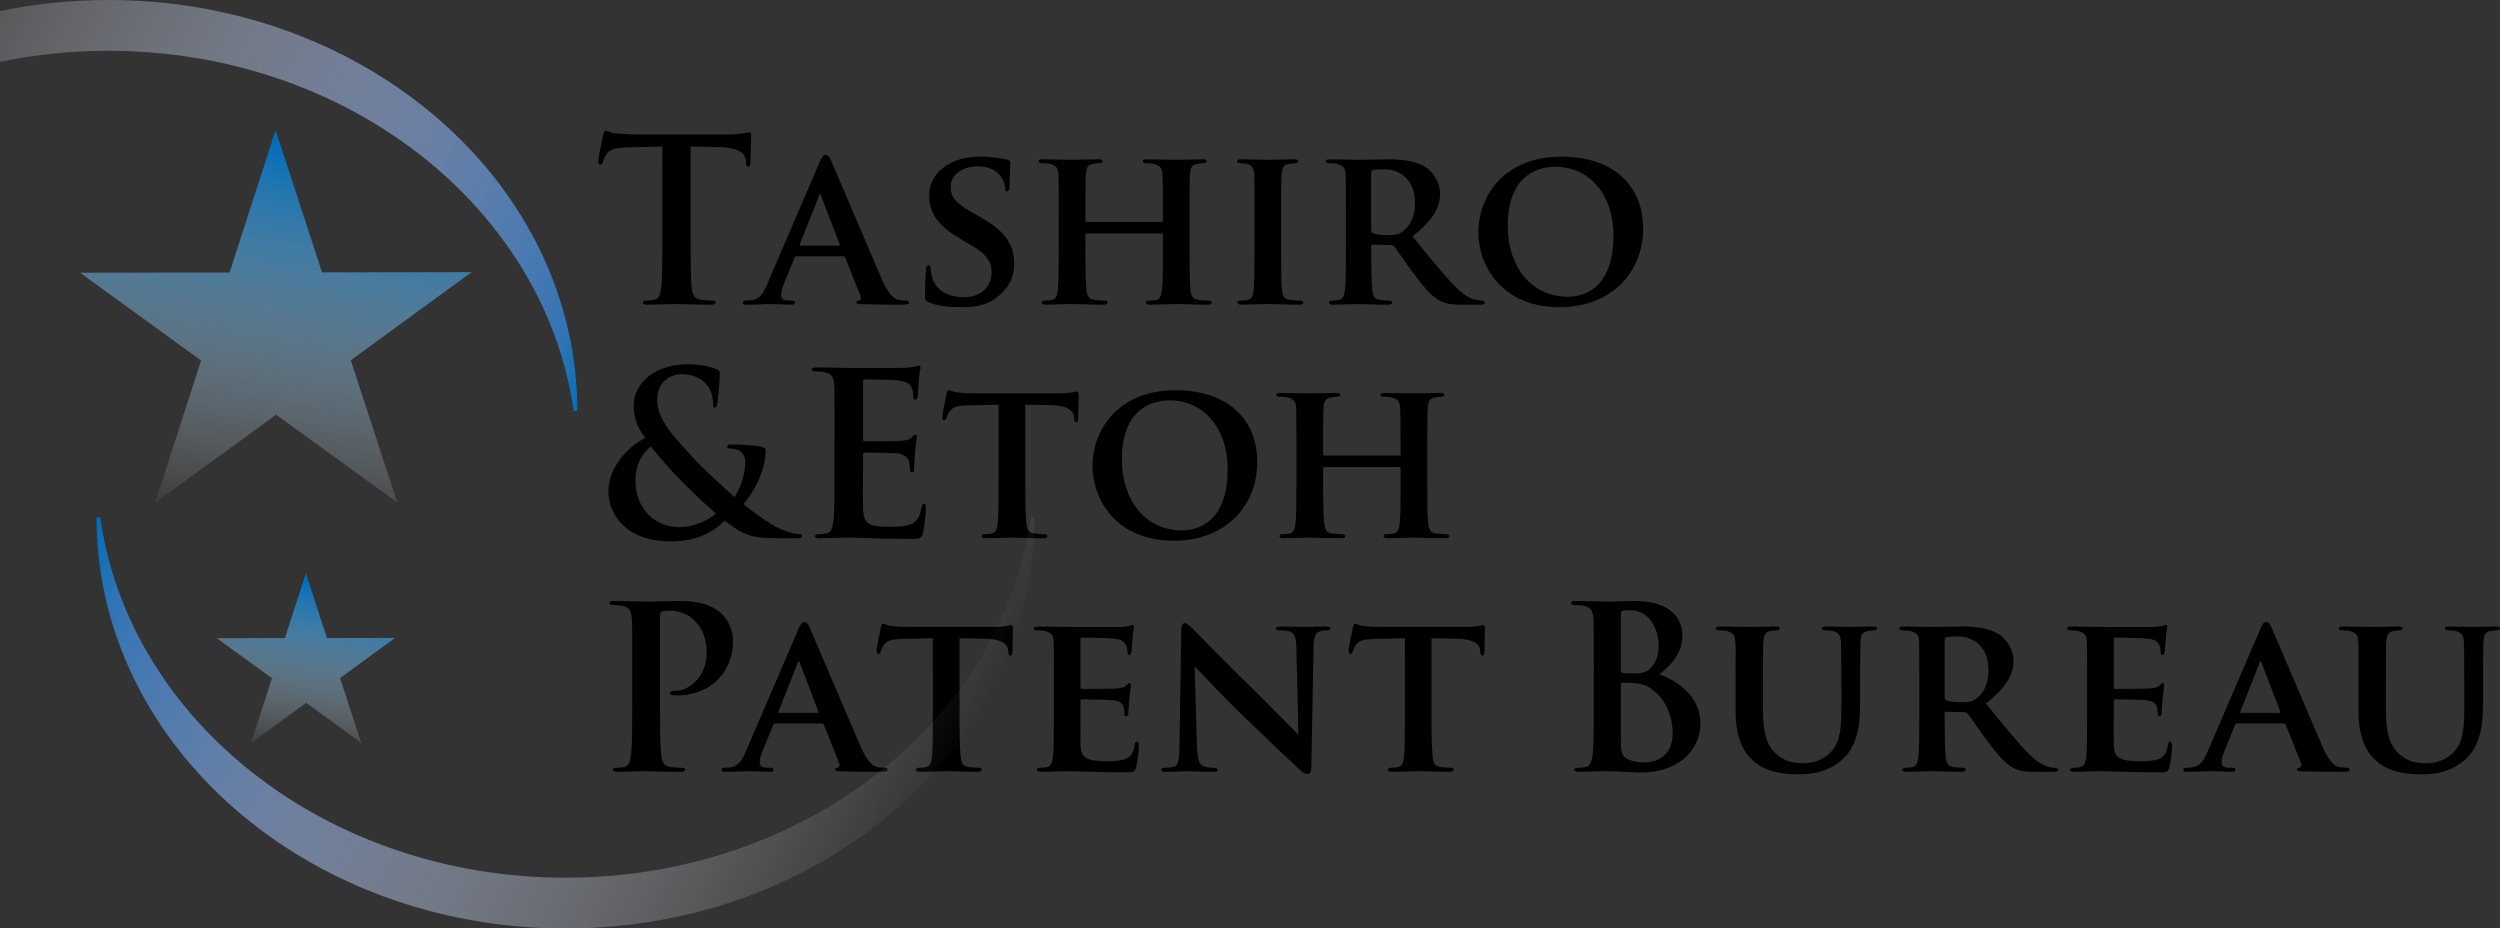 <?xml version="1.0" encoding="utf-8"?>
<!-- Generator: Adobe Illustrator 16.0.0, SVG Export Plug-In . SVG Version: 6.00 Build 0)  -->
<!DOCTYPE svg PUBLIC "-//W3C//DTD SVG 1.1//EN" "http://www.w3.org/Graphics/SVG/1.1/DTD/svg11.dtd">
<svg version="1.1" xmlns="http://www.w3.org/2000/svg" xmlns:xlink="http://www.w3.org/1999/xlink" x="0px" y="0px"
	 width="250.01px" height="92.853px" viewBox="0 0 250.01 92.853" enable-background="new 0 0 250.01 92.853" xml:space="preserve">
<rect x="0" y="0" width="250.01" height="92.853" fill="#333333" stroke="none"/>
<g id="レイヤー_1">
</g>
<g id="ダミー">
</g>
<g id="レイヤー_3">
	<g>
		<path d="M66.238,14.649l-3.369,0.091c-1.309,0.043-1.852,0.157-2.191,0.654c-0.225,0.341-0.34,0.611-0.383,0.792
			c-0.049,0.183-0.113,0.272-0.25,0.272c-0.16,0-0.203-0.115-0.203-0.362c0-0.361,0.43-2.421,0.475-2.601
			c0.068-0.293,0.137-0.431,0.271-0.431c0.18,0,0.408,0.229,0.973,0.271c0.654,0.069,1.514,0.115,2.26,0.115h8.949
			c0.725,0,1.219-0.068,1.559-0.115c0.342-0.065,0.521-0.11,0.611-0.11c0.16,0,0.182,0.135,0.182,0.473
			c0,0.476-0.068,2.037-0.068,2.622c-0.023,0.227-0.07,0.361-0.203,0.361c-0.18,0-0.229-0.112-0.25-0.452l-0.021-0.247
			c-0.047-0.588-0.654-1.221-2.67-1.266l-2.846-0.067v9.267c0,2.078,0,3.864,0.113,4.838c0.068,0.631,0.203,1.127,0.883,1.218
			c0.314,0.047,0.813,0.09,1.154,0.09c0.244,0,0.359,0.069,0.359,0.183c0,0.158-0.18,0.227-0.43,0.227
			c-1.494,0-2.914-0.068-3.547-0.068c-0.521,0-1.945,0.068-2.85,0.068c-0.293,0-0.451-0.068-0.451-0.227
			c0-0.113,0.09-0.183,0.359-0.183c0.34,0,0.611-0.043,0.814-0.09c0.453-0.091,0.59-0.587,0.654-1.242
			c0.115-0.949,0.115-2.735,0.115-4.813V14.649z"/>
		<path d="M79.645,25.632c-0.111,0-0.137,0.023-0.18,0.137L78.4,28.343c-0.201,0.477-0.293,0.953-0.293,1.176
			c0,0.34,0.182,0.541,0.793,0.541h0.293c0.25,0,0.293,0.092,0.293,0.205c0,0.158-0.113,0.205-0.314,0.205
			c-0.658,0-1.584-0.068-2.217-0.068c-0.203,0-1.266,0.068-2.305,0.068c-0.248,0-0.359-0.047-0.359-0.205
			c0-0.113,0.063-0.205,0.223-0.205c0.182,0,0.408-0.021,0.59-0.021c0.904-0.135,1.24-0.723,1.648-1.696l5.197-12.09
			c0.227-0.543,0.387-0.769,0.59-0.769c0.293,0,0.383,0.181,0.584,0.61c0.479,1.062,3.797,8.927,5.063,11.844
			c0.771,1.738,1.336,1.988,1.697,2.056c0.293,0.045,0.521,0.065,0.744,0.065c0.182,0,0.271,0.07,0.271,0.205
			c0,0.158-0.111,0.205-0.857,0.205c-0.701,0-2.146,0-3.818-0.047c-0.361-0.021-0.59-0.021-0.59-0.158
			c0-0.113,0.049-0.18,0.25-0.205c0.135-0.021,0.271-0.201,0.182-0.426l-1.537-3.865c-0.047-0.113-0.111-0.137-0.201-0.137H79.645z
			 M83.895,24.571c0.09,0,0.111-0.045,0.09-0.114l-1.877-4.882c-0.021-0.067-0.043-0.183-0.09-0.183
			c-0.068,0-0.09,0.115-0.111,0.183l-1.922,4.858c-0.047,0.093,0,0.138,0.066,0.138H83.895z"/>
		<path d="M92.879,30.221c-0.318-0.136-0.383-0.228-0.383-0.655c0-1.041,0.09-2.238,0.111-2.555c0-0.295,0.09-0.497,0.25-0.497
			c0.182,0,0.203,0.181,0.203,0.315c0,0.248,0.068,0.658,0.18,0.996c0.432,1.422,1.92,1.897,3.164,1.897
			c1.719,0,2.756-1.085,2.756-2.44c0-0.838-0.203-1.672-1.963-2.711l-1.154-0.68c-2.35-1.378-3.121-2.667-3.121-4.359
			c0-2.353,2.262-3.867,5.02-3.867c1.289,0,2.303,0.181,2.826,0.316c0.18,0.045,0.27,0.114,0.27,0.247
			c0,0.25-0.068,0.793-0.068,2.308c0,0.406-0.092,0.609-0.246,0.609c-0.137,0-0.205-0.113-0.205-0.338
			c0-0.182-0.092-0.771-0.518-1.266c-0.297-0.362-0.93-0.904-2.217-0.904c-1.426,0-2.713,0.745-2.713,2.057
			c0,0.858,0.318,1.536,2.102,2.53l0.813,0.452c2.623,1.445,3.436,2.917,3.436,4.656c0,1.425-0.543,2.576-1.988,3.595
			c-0.947,0.676-2.26,0.79-3.32,0.79C94.959,30.718,93.736,30.604,92.879,30.221"/>
		<path d="M116.182,22.196c0.043,0,0.113-0.021,0.113-0.133v-0.409c0-2.915-0.021-3.616-0.043-4.227
			c-0.049-0.655-0.229-0.858-0.861-1.039c-0.16-0.045-0.496-0.068-0.768-0.068c-0.227,0-0.34-0.066-0.34-0.202
			s0.135-0.183,0.432-0.183c1.059,0,2.461,0.047,2.982,0.047c0.475,0,1.783-0.047,2.553-0.047c0.293,0,0.432,0.047,0.432,0.183
			s-0.139,0.202-0.361,0.202c-0.16,0-0.342,0.023-0.59,0.068c-0.521,0.091-0.676,0.363-0.725,1.039
			c-0.043,0.61-0.043,1.153-0.043,4.069v3.39c0,1.764,0,3.276,0.092,4.115c0.064,0.541,0.18,0.903,0.787,0.993
			c0.271,0.045,0.701,0.065,1.02,0.065c0.203,0,0.314,0.115,0.314,0.205c0,0.137-0.158,0.205-0.404,0.205
			c-1.291,0-2.6-0.068-3.143-0.068c-0.453,0-1.855,0.068-2.621,0.068c-0.271,0-0.432-0.068-0.432-0.205
			c0-0.09,0.09-0.205,0.318-0.205c0.314,0,0.543-0.021,0.725-0.065c0.404-0.09,0.516-0.452,0.584-1.019
			c0.092-0.813,0.092-2.281,0.092-4.045v-1.469c0-0.067-0.07-0.113-0.113-0.113h-7.504c-0.068,0-0.137,0.022-0.137,0.113v1.469
			c0,1.764,0.025,3.231,0.115,4.07c0.064,0.541,0.182,0.903,0.768,0.993c0.271,0.045,0.723,0.065,1.016,0.065
			c0.229,0,0.318,0.115,0.318,0.205c0,0.137-0.16,0.205-0.408,0.205c-1.287,0-2.666-0.068-3.23-0.068
			c-0.451,0-1.764,0.068-2.557,0.068c-0.244,0-0.383-0.068-0.383-0.205c0-0.09,0.068-0.205,0.318-0.205
			c0.293,0,0.518-0.021,0.699-0.065c0.408-0.09,0.52-0.452,0.59-1.019c0.088-0.813,0.088-2.326,0.088-4.09v-3.39
			c0-2.916,0-3.459-0.021-4.069c-0.047-0.655-0.227-0.858-0.859-1.039c-0.16-0.045-0.496-0.068-0.793-0.068
			c-0.203,0-0.334-0.066-0.334-0.202s0.152-0.183,0.424-0.183c1.064,0,2.377,0.047,2.92,0.047c0.473,0,1.852-0.047,2.643-0.047
			c0.271,0,0.404,0.047,0.404,0.183s-0.111,0.202-0.361,0.202c-0.154,0-0.336,0.023-0.564,0.068
			c-0.541,0.091-0.701,0.363-0.744,1.039c-0.047,0.61-0.047,1.312-0.047,4.227v0.409c0,0.112,0.068,0.133,0.137,0.133H116.182z"/>
		<path d="M125.451,21.497c0-2.916,0-3.459-0.021-4.067c-0.047-0.658-0.25-0.882-0.68-1.019c-0.225-0.067-0.475-0.091-0.725-0.091
			c-0.201,0-0.314-0.043-0.314-0.223c0-0.115,0.156-0.162,0.475-0.162c0.744,0,2.102,0.047,2.666,0.047
			c0.498,0,1.785-0.047,2.557-0.047c0.246,0,0.404,0.047,0.404,0.162c0,0.18-0.111,0.223-0.314,0.223
			c-0.205,0-0.361,0.023-0.59,0.07c-0.541,0.088-0.701,0.36-0.744,1.039c-0.047,0.608-0.047,1.151-0.047,4.067v3.392
			c0,1.852,0,3.389,0.09,4.202c0.068,0.519,0.207,0.814,0.793,0.904c0.27,0.045,0.723,0.065,1.014,0.065
			c0.23,0,0.32,0.115,0.32,0.207c0,0.135-0.16,0.203-0.383,0.203c-1.314,0-2.67-0.068-3.213-0.068c-0.451,0-1.809,0.068-2.602,0.068
			c-0.244,0-0.383-0.068-0.383-0.203c0-0.092,0.07-0.207,0.32-0.207c0.291,0,0.516-0.021,0.697-0.065
			c0.408-0.09,0.52-0.36,0.59-0.929c0.09-0.789,0.09-2.326,0.09-4.178V21.497z"/>
		<path d="M134.592,21.497c0-2.916,0-3.459-0.021-4.069c-0.047-0.655-0.229-0.858-0.861-1.039c-0.16-0.045-0.494-0.068-0.793-0.068
			c-0.201,0-0.334-0.066-0.334-0.202s0.154-0.183,0.451-0.183c1.037,0,2.303,0.047,2.713,0.047c0.676,0,2.482-0.047,3.094-0.047
			c1.266,0,2.713,0.113,3.775,0.816c0.564,0.383,1.4,1.354,1.4,2.641c0,1.427-0.814,2.693-2.756,4.25
			c1.762,2.17,3.164,3.912,4.361,5.111c1.105,1.105,1.809,1.196,2.123,1.264c0.205,0.043,0.318,0.043,0.477,0.043
			c0.156,0,0.246,0.115,0.246,0.205c0,0.158-0.133,0.205-0.383,0.205h-1.898c-1.107,0-1.648-0.114-2.17-0.385
			c-0.857-0.429-1.605-1.332-2.713-2.826c-0.791-1.039-1.627-2.328-1.877-2.623c-0.111-0.11-0.223-0.133-0.361-0.133l-1.783-0.047
			c-0.09,0-0.158,0.047-0.158,0.159v0.271c0,1.787,0.021,3.276,0.111,4.09c0.07,0.566,0.158,0.929,0.771,1.019
			c0.293,0.045,0.723,0.065,0.969,0.065c0.158,0,0.25,0.115,0.25,0.205c0,0.137-0.16,0.205-0.406,0.205
			c-1.152,0-2.803-0.068-3.1-0.068c-0.383,0-1.648,0.068-2.439,0.068c-0.246,0-0.385-0.068-0.385-0.205
			c0-0.09,0.07-0.205,0.32-0.205c0.291,0,0.516-0.021,0.697-0.065c0.408-0.09,0.52-0.452,0.59-1.019
			c0.09-0.813,0.09-2.326,0.09-4.09V21.497z M137.123,22.989c0,0.201,0.043,0.271,0.182,0.34c0.43,0.134,1.016,0.181,1.514,0.181
			c0.789,0,1.061-0.069,1.4-0.319c0.611-0.429,1.287-1.265,1.287-2.845c0-2.711-1.852-3.414-3.027-3.414
			c-0.498,0-0.973,0.021-1.174,0.07c-0.139,0.043-0.182,0.11-0.182,0.27V22.989z"/>
		<path d="M147.842,23.191c0-3.277,2.305-7.525,8.34-7.525c5.02,0,8.137,2.781,8.137,7.187c0,4.407-3.207,7.866-8.34,7.866
			C150.193,30.718,147.842,26.605,147.842,23.191 M161.355,23.552c0-4.249-2.553-6.871-5.76-6.871c-2.217,0-4.816,1.176-4.816,5.924
			c0,3.954,2.26,7.073,6.014,7.073C158.191,29.678,161.355,29.025,161.355,23.552"/>
		<path d="M64.521,43.792c-0.951-1.266-1.133-2.193-1.154-3.209c-0.021-1.787,1.559-4.158,5.494-4.158
			c1.105,0,2.123,0.225,2.732,0.473c0.385,0.138,0.385,0.318,0.385,0.59c0,0.745-0.182,2.553-0.25,2.893
			c-0.043,0.338-0.135,0.383-0.271,0.383c-0.133,0-0.154-0.09-0.154-0.43c0-0.586-0.16-1.309-0.66-1.898
			c-0.451-0.543-1.238-1.016-2.504-1.016c-0.953,0-2.42,0.654-2.42,2.576c0,2.124,1.941,3.932,3.75,5.943
			c0.771,0.882,3.551,3.392,3.979,3.775c0.451-0.633,1.084-2.102,1.084-3.48c0-0.338-0.09-0.747-0.426-1.04
			c-0.299-0.271-0.771-0.34-1.111-0.34c-0.133,0-0.271-0.043-0.271-0.181c0-0.182,0.182-0.225,0.361-0.225
			c0.543,0,1.447,0.021,2.713,0.157c0.43,0.046,0.771,0.181,0.771,0.452c0,1.742-0.928,3.843-2.219,5.357
			c1.516,1.242,2.531,1.852,3.143,2.213c0.725,0.431,1.969,0.792,2.42,0.792c0.203,0,0.314,0.021,0.314,0.203
			c0,0.138-0.182,0.204-0.676,0.204h-1.74c-2.578,0-3.393-0.248-5.334-1.741c-0.748,0.68-2.26,2.058-5.359,2.058
			c-4.834,0-6.281-3.028-6.281-4.994C60.836,46.505,63.166,44.449,64.521,43.792 M71.594,51.363
			c-1.313-1.128-3.48-3.255-4.066-3.888c-0.59-0.634-2.037-2.259-2.42-2.823c-0.768,0.564-1.559,1.627-1.559,3.435
			c0,2.824,1.988,4.633,4.34,4.633C69.627,52.719,71.121,51.815,71.594,51.363"/>
		<path d="M83.463,43.295c0-3.437,0-4.067-0.047-4.792c-0.043-0.77-0.223-1.13-0.969-1.287c-0.18-0.047-0.568-0.068-0.881-0.068
			c-0.25,0-0.385-0.045-0.385-0.203c0-0.16,0.156-0.205,0.496-0.205c0.611,0,1.266,0.024,1.828,0.024
			c0.59,0.021,1.111,0.043,1.426,0.043c0.723,0,5.223,0,5.652-0.022c0.426-0.045,0.789-0.09,0.969-0.135
			c0.117-0.023,0.25-0.09,0.361-0.09c0.117,0,0.139,0.09,0.139,0.204c0,0.157-0.111,0.429-0.182,1.468
			c-0.021,0.227-0.068,1.221-0.111,1.492c-0.025,0.114-0.068,0.248-0.229,0.248c-0.158,0-0.201-0.113-0.201-0.314
			c0-0.159-0.023-0.543-0.139-0.813c-0.154-0.409-0.383-0.681-1.512-0.815c-0.387-0.047-2.76-0.088-3.211-0.088
			c-0.111,0-0.158,0.065-0.158,0.223v5.72c0,0.157,0.025,0.247,0.158,0.247c0.5,0,3.096,0,3.615-0.043
			c0.543-0.047,0.883-0.114,1.086-0.34c0.16-0.182,0.25-0.293,0.361-0.293c0.09,0,0.16,0.043,0.16,0.181
			c0,0.134-0.092,0.495-0.182,1.649c-0.021,0.451-0.09,1.355-0.09,1.515c0,0.181,0,0.429-0.203,0.429
			c-0.158,0-0.207-0.091-0.207-0.205c-0.021-0.224-0.021-0.519-0.09-0.813c-0.111-0.452-0.426-0.79-1.266-0.88
			c-0.426-0.045-2.664-0.067-3.207-0.067c-0.111,0-0.137,0.091-0.137,0.224v1.787c0,0.769-0.023,2.848,0,3.505
			c0.047,1.558,0.408,1.898,2.711,1.898c0.59,0,1.537,0,2.127-0.271c0.586-0.271,0.857-0.747,1.016-1.675
			c0.047-0.247,0.09-0.338,0.25-0.338c0.182,0,0.182,0.181,0.182,0.407c0,0.521-0.182,2.058-0.293,2.51
			c-0.158,0.585-0.361,0.585-1.223,0.585c-1.697,0-2.936-0.043-3.91-0.066c-0.973-0.045-1.674-0.066-2.35-0.066
			c-0.25,0-0.746,0-1.287,0.021c-0.521,0-1.111,0.045-1.563,0.045c-0.293,0-0.451-0.066-0.451-0.227c0-0.111,0.09-0.181,0.359-0.181
			c0.34,0,0.611-0.045,0.814-0.09c0.453-0.091,0.568-0.588,0.66-1.244c0.109-0.947,0.109-2.734,0.109-4.813V43.295z"/>
		<path d="M99.865,40.471l-2.961,0.065c-1.148,0.025-1.627,0.158-1.92,0.588c-0.203,0.272-0.293,0.521-0.34,0.656
			c-0.043,0.158-0.092,0.25-0.223,0.25c-0.139,0-0.182-0.113-0.182-0.317c0-0.316,0.383-2.171,0.43-2.327
			c0.043-0.25,0.111-0.361,0.225-0.361c0.158,0,0.361,0.157,0.861,0.223c0.586,0.07,1.33,0.092,1.988,0.092h8.066
			c0.633,0,1.064-0.044,1.357-0.092c0.314-0.043,0.473-0.09,0.543-0.09c0.133,0,0.158,0.114,0.158,0.41
			c0,0.404-0.047,1.829-0.047,2.326c-0.021,0.204-0.068,0.316-0.182,0.316c-0.158,0-0.201-0.092-0.223-0.383l-0.027-0.205
			c-0.043-0.498-0.563-1.086-2.35-1.108l-2.506-0.043v7.774c0,1.762,0.021,3.276,0.111,4.111c0.07,0.543,0.182,0.904,0.768,0.995
			c0.271,0.047,0.723,0.068,1.02,0.068c0.225,0,0.314,0.112,0.314,0.203c0,0.138-0.158,0.204-0.383,0.204
			c-1.313,0-2.645-0.066-3.213-0.066c-0.451,0-1.807,0.066-2.596,0.066c-0.248,0-0.387-0.066-0.387-0.204
			c0-0.091,0.068-0.203,0.318-0.203c0.293,0,0.543-0.021,0.701-0.068c0.406-0.091,0.518-0.452,0.586-1.017
			c0.09-0.813,0.09-2.328,0.09-4.09V40.471z"/>
		<path d="M109.256,46.55c0-3.277,2.303-7.525,8.338-7.525c5.02,0,8.137,2.779,8.137,7.185c0,4.409-3.207,7.865-8.338,7.865
			C111.605,54.075,109.256,49.963,109.256,46.55 M122.77,46.912c0-4.249-2.553-6.871-5.76-6.871c-2.219,0-4.818,1.176-4.818,5.922
			c0,3.954,2.26,7.075,6.014,7.075C119.605,53.038,122.77,52.381,122.77,46.912"/>
		<path d="M139.951,45.555c0.047,0,0.117-0.021,0.117-0.136v-0.406c0-2.915-0.027-3.616-0.049-4.229
			c-0.043-0.653-0.223-0.855-0.855-1.037c-0.16-0.047-0.5-0.068-0.771-0.068c-0.223,0-0.34-0.068-0.34-0.202
			c0-0.138,0.139-0.182,0.43-0.182c1.064,0,2.463,0.044,2.984,0.044c0.473,0,1.787-0.044,2.553-0.044c0.297,0,0.43,0.044,0.43,0.182
			c0,0.134-0.133,0.202-0.361,0.202c-0.158,0-0.34,0.021-0.584,0.068c-0.521,0.091-0.682,0.363-0.725,1.037
			c-0.047,0.612-0.047,1.154-0.047,4.069v3.392c0,1.762,0,3.276,0.09,4.111c0.07,0.543,0.182,0.904,0.793,0.995
			c0.271,0.047,0.701,0.068,1.016,0.068c0.203,0,0.318,0.112,0.318,0.203c0,0.138-0.158,0.204-0.408,0.204
			c-1.287,0-2.602-0.066-3.143-0.066c-0.453,0-1.852,0.066-2.623,0.066c-0.271,0-0.426-0.066-0.426-0.204
			c0-0.091,0.09-0.203,0.314-0.203c0.318,0,0.543-0.021,0.723-0.068c0.41-0.091,0.521-0.452,0.59-1.017
			c0.092-0.813,0.092-2.281,0.092-4.046v-1.468c0-0.07-0.07-0.113-0.117-0.113h-7.504c-0.064,0-0.133,0.022-0.133,0.113v1.468
			c0,1.765,0.021,3.232,0.111,4.067c0.068,0.543,0.182,0.904,0.771,0.995c0.271,0.047,0.723,0.068,1.016,0.068
			c0.225,0,0.314,0.112,0.314,0.203c0,0.138-0.156,0.204-0.404,0.204c-1.287,0-2.67-0.066-3.234-0.066
			c-0.451,0-1.76,0.066-2.553,0.066c-0.25,0-0.383-0.066-0.383-0.204c0-0.091,0.064-0.203,0.314-0.203
			c0.293,0,0.521-0.021,0.701-0.068c0.404-0.091,0.521-0.452,0.586-1.017c0.09-0.813,0.09-2.328,0.09-4.09v-3.392
			c0-2.915,0-3.457-0.021-4.069c-0.043-0.653-0.223-0.855-0.855-1.037c-0.16-0.047-0.5-0.068-0.793-0.068
			c-0.203,0-0.34-0.068-0.34-0.202c0-0.138,0.158-0.182,0.43-0.182c1.064,0,2.373,0.044,2.916,0.044
			c0.473,0,1.855-0.044,2.643-0.044c0.271,0,0.408,0.044,0.408,0.182c0,0.134-0.111,0.202-0.361,0.202
			c-0.158,0-0.34,0.021-0.564,0.068c-0.541,0.091-0.701,0.363-0.748,1.037c-0.043,0.612-0.043,1.313-0.043,4.229v0.406
			c0,0.115,0.068,0.136,0.133,0.136H139.951z"/>
		<path d="M63.23,66.655c0-3.436,0-4.068-0.043-4.792c-0.049-0.771-0.229-1.132-0.973-1.289c-0.182-0.045-0.564-0.066-0.883-0.066
			c-0.246,0-0.383-0.048-0.383-0.205s0.158-0.204,0.498-0.204c1.197,0,2.623,0.068,3.256,0.068c0.924,0,2.234-0.068,3.275-0.068
			c2.824,0,3.84,0.951,4.201,1.289c0.5,0.476,1.133,1.492,1.133,2.688c0,3.212-2.352,5.472-5.561,5.472
			c-0.113,0-0.363,0-0.475-0.023s-0.271-0.045-0.271-0.204c0-0.182,0.16-0.248,0.633-0.248c1.266,0,3.031-1.423,3.031-3.73
			c0-0.744-0.07-2.26-1.336-3.388c-0.813-0.747-1.738-0.883-2.26-0.883c-0.34,0-0.68,0.021-0.883,0.091
			c-0.111,0.045-0.18,0.18-0.18,0.43v9.041c0,2.079,0,3.864,0.111,4.835c0.068,0.633,0.207,1.132,0.883,1.223
			c0.318,0.043,0.813,0.09,1.154,0.09c0.248,0,0.361,0.067,0.361,0.181c0,0.157-0.182,0.225-0.432,0.225
			c-1.488,0-2.914-0.067-3.504-0.067c-0.516,0-1.941,0.067-2.846,0.067c-0.293,0-0.451-0.067-0.451-0.225
			c0-0.113,0.09-0.181,0.361-0.181c0.34,0,0.611-0.047,0.813-0.09c0.453-0.091,0.564-0.59,0.656-1.244
			c0.111-0.949,0.111-2.734,0.111-4.813V66.655z"/>
		<path d="M77.514,72.349c-0.111,0-0.133,0.022-0.18,0.135l-1.061,2.578c-0.205,0.474-0.297,0.947-0.297,1.176
			c0,0.338,0.182,0.542,0.793,0.542h0.293c0.25,0,0.297,0.091,0.297,0.202c0,0.159-0.117,0.202-0.318,0.202
			c-0.654,0-1.58-0.066-2.213-0.066c-0.207,0-1.266,0.066-2.309,0.066c-0.248,0-0.359-0.043-0.359-0.202
			c0-0.111,0.068-0.202,0.227-0.202c0.182,0,0.404-0.023,0.586-0.023c0.904-0.136,1.244-0.724,1.648-1.694l5.201-12.093
			c0.223-0.542,0.383-0.769,0.586-0.769c0.297,0,0.387,0.181,0.588,0.608c0.475,1.064,3.799,8.93,5.064,11.845
			c0.766,1.741,1.334,1.987,1.695,2.058c0.293,0.045,0.518,0.068,0.744,0.068c0.182,0,0.271,0.067,0.271,0.202
			c0,0.159-0.111,0.202-0.861,0.202c-0.697,0-2.143,0-3.818-0.043c-0.361-0.023-0.586-0.023-0.586-0.159
			c0-0.111,0.045-0.181,0.246-0.202c0.139-0.023,0.271-0.204,0.182-0.431l-1.537-3.865c-0.043-0.112-0.111-0.135-0.201-0.135H77.514
			z M81.764,71.287c0.09,0,0.115-0.045,0.09-0.111l-1.873-4.883c-0.025-0.069-0.047-0.181-0.09-0.181
			c-0.068,0-0.09,0.111-0.117,0.181l-1.92,4.858c-0.043,0.091,0,0.136,0.07,0.136H81.764z"/>
		<path d="M93.293,63.829l-2.963,0.066c-1.148,0.023-1.627,0.159-1.92,0.59c-0.203,0.271-0.293,0.519-0.34,0.654
			c-0.043,0.159-0.09,0.25-0.225,0.25c-0.137,0-0.18-0.114-0.18-0.319c0-0.313,0.383-2.169,0.43-2.326
			c0.045-0.248,0.111-0.362,0.225-0.362c0.16,0,0.361,0.157,0.861,0.227c0.586,0.068,1.33,0.09,1.988,0.09h8.068
			c0.633,0,1.063-0.045,1.355-0.09c0.314-0.045,0.473-0.092,0.543-0.092c0.133,0,0.158,0.113,0.158,0.408
			c0,0.406-0.047,1.832-0.047,2.327c-0.021,0.204-0.068,0.318-0.182,0.318c-0.158,0-0.201-0.091-0.223-0.387l-0.025-0.203
			c-0.043-0.495-0.564-1.085-2.352-1.106l-2.506-0.045v7.774c0,1.763,0.021,3.278,0.113,4.113c0.068,0.543,0.18,0.904,0.766,0.995
			c0.271,0.045,0.725,0.068,1.02,0.068c0.225,0,0.314,0.111,0.314,0.202c0,0.136-0.158,0.202-0.383,0.202
			c-1.313,0-2.643-0.066-3.211-0.066c-0.453,0-1.809,0.066-2.596,0.066c-0.25,0-0.389-0.066-0.389-0.202
			c0-0.091,0.068-0.202,0.318-0.202c0.293,0,0.543-0.023,0.703-0.068c0.404-0.091,0.516-0.452,0.584-1.017
			c0.092-0.813,0.092-2.329,0.092-4.092V63.829z"/>
		<path d="M105.389,68.213c0-2.915,0-3.457-0.02-4.068c-0.047-0.654-0.229-0.859-0.861-1.04c-0.16-0.045-0.496-0.066-0.793-0.066
			c-0.203,0-0.336-0.069-0.336-0.205s0.156-0.181,0.451-0.181c1.039,0,2.305,0.045,2.869,0.045c0.631,0,5.041,0.021,5.424,0
			c0.361-0.021,0.68-0.09,0.84-0.111c0.111-0.023,0.223-0.091,0.313-0.091c0.113,0,0.139,0.091,0.139,0.181
			c0,0.134-0.117,0.362-0.16,1.242c-0.021,0.205-0.068,1.04-0.111,1.266c-0.025,0.091-0.068,0.316-0.229,0.316
			c-0.133,0-0.158-0.09-0.158-0.249c0-0.134-0.021-0.474-0.135-0.7c-0.158-0.338-0.318-0.609-1.313-0.699
			c-0.336-0.048-2.711-0.091-3.115-0.091c-0.092,0-0.139,0.067-0.139,0.181v4.745c0,0.113,0.025,0.204,0.139,0.204
			c0.451,0,3.025,0,3.477-0.045c0.479-0.046,0.771-0.091,0.951-0.293c0.16-0.138,0.225-0.25,0.314-0.25
			c0.092,0,0.16,0.091,0.16,0.202c0,0.114-0.043,0.431-0.16,1.403c-0.043,0.384-0.09,1.152-0.09,1.288
			c0,0.159-0.021,0.43-0.203,0.43c-0.133,0-0.18-0.068-0.18-0.159c-0.021-0.202-0.021-0.452-0.068-0.701
			c-0.113-0.384-0.363-0.676-1.107-0.745c-0.361-0.045-2.621-0.09-3.117-0.09c-0.09,0-0.115,0.09-0.115,0.202v1.536
			c0,0.657-0.021,2.284,0,2.851c0.047,1.309,0.658,1.604,2.689,1.604c0.521,0,1.357-0.023,1.877-0.247
			c0.496-0.229,0.725-0.634,0.857-1.426c0.047-0.202,0.09-0.292,0.229-0.292c0.158,0,0.18,0.247,0.18,0.451
			c0,0.429-0.158,1.739-0.27,2.123c-0.139,0.499-0.32,0.499-1.064,0.499c-1.488,0-2.689-0.023-3.658-0.068
			c-0.975-0.021-1.719-0.046-2.309-0.046c-0.223,0-0.654,0.024-1.127,0.024c-0.479,0.021-0.973,0.043-1.383,0.043
			c-0.246,0-0.383-0.067-0.383-0.203c0-0.09,0.068-0.202,0.318-0.202c0.293,0,0.518-0.023,0.697-0.068
			c0.41-0.091,0.521-0.452,0.59-1.017c0.09-0.813,0.09-2.329,0.09-4.092V68.213z"/>
		<path d="M119.699,74.563c0.043,1.494,0.293,1.946,0.676,2.079c0.34,0.114,0.723,0.138,1.043,0.138
			c0.223,0,0.336,0.091,0.336,0.202c0,0.16-0.182,0.203-0.453,0.203c-1.287,0-2.213-0.067-2.574-0.067
			c-0.182,0-1.133,0.067-2.148,0.067c-0.271,0-0.451-0.021-0.451-0.203c0-0.111,0.137-0.202,0.318-0.202
			c0.271,0,0.633-0.023,0.904-0.09c0.516-0.138,0.584-0.657,0.605-2.329l0.182-11.392c0-0.383,0.139-0.654,0.34-0.654
			c0.25,0,0.521,0.293,0.861,0.633c0.246,0.248,3.229,3.298,6.121,6.124c1.357,1.332,4.006,4.045,4.299,4.315h0.09l-0.203-8.541
			c-0.025-1.175-0.207-1.516-0.68-1.696c-0.293-0.111-0.766-0.111-1.037-0.111c-0.25,0-0.318-0.091-0.318-0.205
			c0-0.157,0.201-0.181,0.498-0.181c1.039,0,2.102,0.045,2.531,0.045c0.225,0,0.969-0.045,1.943-0.045
			c0.27,0,0.451,0.023,0.451,0.181c0,0.114-0.111,0.205-0.34,0.205c-0.203,0-0.361,0-0.607,0.066
			c-0.543,0.157-0.701,0.497-0.723,1.582l-0.229,12.114c0,0.431-0.16,0.611-0.314,0.611c-0.34,0-0.611-0.204-0.814-0.409
			c-1.242-1.151-3.732-3.525-5.813-5.536c-2.17-2.079-4.27-4.408-4.652-4.746h-0.07L119.699,74.563z"/>
		<path d="M140.498,63.829l-2.961,0.066c-1.154,0.023-1.629,0.159-1.922,0.59c-0.205,0.271-0.297,0.519-0.34,0.654
			c-0.047,0.159-0.09,0.25-0.227,0.25c-0.135,0-0.182-0.114-0.182-0.319c0-0.313,0.387-2.169,0.43-2.326
			c0.049-0.248,0.113-0.362,0.229-0.362c0.156,0,0.361,0.157,0.857,0.227c0.59,0.068,1.334,0.09,1.988,0.09h8.068
			c0.633,0,1.063-0.045,1.355-0.09c0.318-0.045,0.479-0.092,0.543-0.092c0.137,0,0.158,0.113,0.158,0.408
			c0,0.406-0.043,1.832-0.043,2.327c-0.025,0.204-0.068,0.318-0.18,0.318c-0.16,0-0.207-0.091-0.229-0.387l-0.021-0.203
			c-0.047-0.495-0.564-1.085-2.352-1.106l-2.51-0.045v7.774c0,1.763,0.021,3.278,0.113,4.113c0.068,0.543,0.18,0.904,0.77,0.995
			c0.271,0.045,0.725,0.068,1.018,0.068c0.227,0,0.318,0.111,0.318,0.202c0,0.136-0.16,0.202-0.389,0.202
			c-1.309,0-2.643-0.066-3.207-0.066c-0.451,0-1.807,0.066-2.6,0.066c-0.25,0-0.383-0.066-0.383-0.202
			c0-0.091,0.068-0.202,0.313-0.202c0.299,0,0.543-0.023,0.703-0.068c0.41-0.091,0.52-0.452,0.59-1.017
			c0.09-0.813,0.09-2.329,0.09-4.092V63.829z"/>
		<path d="M159.385,66.655c0-3.436,0-4.068-0.043-4.792c-0.047-0.771-0.229-1.132-0.973-1.289c-0.182-0.045-0.564-0.066-0.883-0.066
			c-0.246,0-0.383-0.048-0.383-0.205s0.158-0.204,0.498-0.204c1.197,0,2.623,0.068,3.074,0.068c1.107,0,1.988-0.068,2.756-0.068
			c4.09,0,4.813,2.193,4.813,3.393c0,1.851-1.061,2.959-2.303,3.954c1.852,0.633,4.111,2.236,4.111,4.882
			c0,2.417-1.873,4.927-6.031,4.927c-0.271,0-0.93-0.045-1.584-0.068c-0.676-0.043-1.357-0.068-1.697-0.068
			c-0.246,0-0.744,0-1.287,0.025c-0.521,0-1.105,0.043-1.559,0.043c-0.293,0-0.451-0.068-0.451-0.225
			c0-0.113,0.09-0.181,0.361-0.181c0.34,0,0.611-0.047,0.813-0.09c0.453-0.091,0.564-0.59,0.654-1.244
			c0.113-0.949,0.113-2.734,0.113-4.813V66.655z M162.096,67.038c0,0.181,0.07,0.226,0.16,0.25c0.203,0.043,0.543,0.066,1.063,0.066
			c0.746,0,1.244-0.091,1.629-0.429c0.584-0.476,0.926-1.289,0.926-2.397c0-1.514-0.883-3.502-2.824-3.502
			c-0.32,0-0.521,0-0.746,0.045c-0.16,0.045-0.207,0.136-0.207,0.383V67.038z M165.08,68.846c-0.475-0.341-0.994-0.498-1.873-0.543
			c-0.408-0.021-0.633-0.021-0.973-0.021c-0.092,0-0.139,0.043-0.139,0.157v5.357c0,1.49,0.07,1.875,0.793,2.17
			c0.611,0.248,1.133,0.271,1.648,0.271c1.021,0,2.738-0.543,2.738-2.894C167.275,71.941,166.797,70.042,165.08,68.846"/>
		<path d="M173.564,68.213c0-2.915,0.027-3.457-0.02-4.068c-0.045-0.679-0.225-0.859-0.857-1.04c-0.16-0.045-0.5-0.066-0.771-0.066
			c-0.223,0-0.34-0.069-0.34-0.205s0.139-0.181,0.43-0.181c1.064,0,2.398,0.045,2.984,0.045c0.5,0,1.83-0.045,2.555-0.045
			c0.295,0,0.43,0.045,0.43,0.181s-0.113,0.205-0.314,0.205c-0.229,0-0.342,0.021-0.59,0.066c-0.521,0.091-0.676,0.361-0.725,1.04
			c-0.043,0.611-0.043,1.153-0.043,4.068v2.69c0,2.803,0.543,3.888,1.512,4.653c0.883,0.702,1.834,0.771,2.51,0.771
			c0.861,0,1.877-0.249,2.67-1.018c1.105-1.04,1.148-2.713,1.148-4.678v-2.419c0-2.915-0.021-3.457-0.043-4.068
			c-0.047-0.654-0.203-0.859-0.836-1.04c-0.158-0.045-0.498-0.066-0.723-0.066c-0.229,0-0.34-0.069-0.34-0.205
			s0.133-0.181,0.404-0.181c1.021,0,2.352,0.045,2.377,0.045c0.225,0,1.559-0.045,2.324-0.045c0.271,0,0.41,0.045,0.41,0.181
			s-0.113,0.205-0.342,0.205c-0.223,0-0.34,0.021-0.584,0.066c-0.543,0.091-0.682,0.361-0.725,1.04
			c-0.025,0.611-0.047,1.153-0.047,4.068v2.058c0,2.146-0.223,4.406-1.898,5.786c-1.398,1.175-2.914,1.377-4.201,1.377
			c-1.041,0-3.1-0.045-4.547-1.311c-1.016-0.881-1.809-2.307-1.809-5.087V68.213z"/>
		<path d="M191.939,68.213c0-2.915,0-3.457-0.021-4.068c-0.047-0.654-0.229-0.859-0.861-1.04c-0.16-0.046-0.494-0.066-0.793-0.066
			c-0.201,0-0.334-0.069-0.334-0.205s0.154-0.181,0.451-0.181c1.037,0,2.303,0.045,2.713,0.045c0.676,0,2.482-0.045,3.094-0.045
			c1.266,0,2.713,0.113,3.777,0.813c0.563,0.386,1.398,1.356,1.398,2.646c0,1.423-0.814,2.688-2.756,4.249
			c1.762,2.17,3.164,3.909,4.361,5.106c1.107,1.108,1.809,1.198,2.123,1.266c0.207,0.047,0.318,0.047,0.477,0.047
			c0.156,0,0.246,0.113,0.246,0.202c0,0.161-0.133,0.202-0.383,0.202h-1.898c-1.107,0-1.648-0.111-2.17-0.383
			c-0.857-0.431-1.605-1.334-2.713-2.824c-0.791-1.041-1.627-2.329-1.877-2.621c-0.111-0.114-0.223-0.138-0.361-0.138l-1.781-0.043
			c-0.092,0-0.16,0.043-0.16,0.156v0.271c0,1.784,0.021,3.278,0.111,4.092c0.07,0.564,0.16,0.926,0.771,1.017
			c0.293,0.045,0.723,0.068,0.969,0.068c0.158,0,0.25,0.113,0.25,0.202c0,0.136-0.16,0.202-0.406,0.202
			c-1.152,0-2.803-0.066-3.1-0.066c-0.383,0-1.648,0.066-2.439,0.066c-0.246,0-0.385-0.066-0.385-0.202
			c0-0.089,0.07-0.202,0.32-0.202c0.291,0,0.516-0.023,0.697-0.068c0.408-0.091,0.52-0.452,0.59-1.017
			c0.09-0.813,0.09-2.329,0.09-4.092V68.213z M194.471,69.705c0,0.204,0.043,0.271,0.182,0.338c0.43,0.138,1.016,0.181,1.514,0.181
			c0.789,0,1.061-0.066,1.4-0.314c0.611-0.43,1.287-1.266,1.287-2.851c0-2.711-1.852-3.411-3.027-3.411
			c-0.498,0-0.973,0.024-1.174,0.067c-0.139,0.047-0.182,0.114-0.182,0.271V69.705z"/>
		<path d="M208.721,68.213c0-2.915,0-3.457-0.021-4.068c-0.047-0.654-0.229-0.859-0.861-1.04c-0.16-0.045-0.496-0.066-0.793-0.066
			c-0.201,0-0.336-0.069-0.336-0.205s0.156-0.181,0.453-0.181c1.037,0,2.303,0.045,2.867,0.045c0.633,0,5.041,0.021,5.424,0
			c0.361-0.021,0.68-0.09,0.84-0.111c0.111-0.023,0.225-0.091,0.314-0.091c0.111,0,0.137,0.091,0.137,0.181
			c0,0.134-0.115,0.362-0.158,1.242c-0.021,0.205-0.068,1.04-0.111,1.266c-0.027,0.091-0.07,0.316-0.229,0.316
			c-0.135,0-0.16-0.09-0.16-0.249c0-0.134-0.021-0.474-0.133-0.7c-0.16-0.338-0.318-0.609-1.313-0.699
			c-0.336-0.048-2.713-0.091-3.117-0.091c-0.092,0-0.139,0.067-0.139,0.181v4.745c0,0.113,0.025,0.204,0.139,0.204
			c0.451,0,3.025,0,3.479-0.045c0.477-0.046,0.77-0.091,0.951-0.293c0.158-0.138,0.223-0.25,0.314-0.25
			c0.09,0,0.158,0.091,0.158,0.202c0,0.114-0.043,0.431-0.158,1.403c-0.043,0.384-0.092,1.152-0.092,1.288
			c0,0.159-0.021,0.43-0.201,0.43c-0.133,0-0.182-0.068-0.182-0.159c-0.021-0.202-0.021-0.452-0.068-0.701
			c-0.111-0.384-0.361-0.676-1.105-0.745c-0.363-0.045-2.623-0.09-3.117-0.09c-0.092,0-0.117,0.09-0.117,0.202v1.536
			c0,0.657-0.021,2.284,0,2.851c0.047,1.309,0.658,1.604,2.691,1.604c0.521,0,1.355-0.023,1.877-0.247
			c0.494-0.229,0.723-0.634,0.857-1.426c0.047-0.202,0.09-0.292,0.227-0.292c0.16,0,0.182,0.247,0.182,0.451
			c0,0.429-0.16,1.739-0.271,2.123c-0.137,0.499-0.318,0.499-1.063,0.499c-1.49,0-2.691-0.023-3.66-0.068
			c-0.973-0.021-1.717-0.046-2.307-0.046c-0.225,0-0.654,0.024-1.129,0.024c-0.479,0.021-0.973,0.043-1.381,0.043
			c-0.246,0-0.385-0.067-0.385-0.203c0-0.09,0.07-0.202,0.318-0.202c0.293,0,0.518-0.023,0.699-0.068
			c0.408-0.091,0.52-0.452,0.59-1.017c0.09-0.813,0.09-2.329,0.09-4.092V68.213z"/>
		<path d="M223.707,72.349c-0.113,0-0.135,0.022-0.182,0.135l-1.059,2.578c-0.207,0.474-0.297,0.947-0.297,1.176
			c0,0.338,0.18,0.542,0.791,0.542h0.293c0.25,0,0.297,0.091,0.297,0.202c0,0.159-0.117,0.202-0.318,0.202
			c-0.654,0-1.58-0.066-2.213-0.066c-0.207,0-1.266,0.066-2.307,0.066c-0.25,0-0.361-0.043-0.361-0.202
			c0-0.111,0.068-0.202,0.227-0.202c0.182,0,0.406-0.023,0.586-0.023c0.904-0.136,1.244-0.724,1.648-1.694l5.201-12.093
			c0.225-0.542,0.383-0.769,0.586-0.769c0.297,0,0.387,0.181,0.59,0.608c0.473,1.064,3.797,8.93,5.063,11.845
			c0.766,1.741,1.334,1.987,1.695,2.058c0.293,0.045,0.518,0.068,0.746,0.068c0.18,0,0.271,0.067,0.271,0.202
			c0,0.159-0.113,0.202-0.861,0.202c-0.697,0-2.145,0-3.818-0.043c-0.363-0.023-0.586-0.023-0.586-0.159
			c0-0.111,0.043-0.181,0.246-0.202c0.137-0.023,0.27-0.204,0.18-0.431l-1.537-3.865c-0.043-0.112-0.111-0.135-0.201-0.135H223.707z
			 M227.955,71.287c0.09,0,0.117-0.045,0.09-0.111l-1.871-4.883c-0.027-0.069-0.049-0.181-0.092-0.181
			c-0.068,0-0.09,0.111-0.115,0.181l-1.92,4.858c-0.043,0.091,0,0.136,0.068,0.136H227.955z"/>
		<path d="M235.859,68.213c0-2.915,0.025-3.457-0.021-4.068c-0.043-0.679-0.225-0.859-0.857-1.04
			c-0.158-0.045-0.498-0.066-0.77-0.066c-0.225,0-0.34-0.069-0.34-0.205s0.137-0.181,0.43-0.181c1.064,0,2.398,0.045,2.984,0.045
			c0.498,0,1.828-0.045,2.553-0.045c0.297,0,0.43,0.045,0.43,0.181s-0.111,0.205-0.314,0.205c-0.229,0-0.34,0.021-0.59,0.066
			c-0.52,0.091-0.676,0.361-0.723,1.04c-0.043,0.611-0.043,1.153-0.043,4.068v2.69c0,2.803,0.543,3.888,1.512,4.653
			c0.881,0.702,1.834,0.771,2.51,0.771c0.859,0,1.877-0.249,2.668-1.018c1.107-1.04,1.15-2.713,1.15-4.678v-2.419
			c0-2.915-0.021-3.457-0.043-4.068c-0.049-0.654-0.203-0.859-0.836-1.04c-0.158-0.045-0.5-0.066-0.723-0.066
			c-0.229,0-0.34-0.069-0.34-0.205s0.133-0.181,0.404-0.181c1.02,0,2.35,0.045,2.377,0.045c0.223,0,1.557-0.045,2.324-0.045
			c0.271,0,0.408,0.045,0.408,0.181s-0.111,0.205-0.34,0.205c-0.225,0-0.34,0.021-0.586,0.066c-0.541,0.091-0.68,0.361-0.723,1.04
			c-0.025,0.611-0.047,1.153-0.047,4.068v2.058c0,2.146-0.225,4.406-1.898,5.786c-1.4,1.175-2.914,1.377-4.203,1.377
			c-1.041,0-3.1-0.045-4.545-1.311c-1.016-0.881-1.809-2.307-1.809-5.087V68.213z"/>
		<g>
			<g>
				<defs>
					<path id="SVGID_1_" d="M103.088,51.74c-2.859,20.308-22.598,36.034-46.533,36.034S12.879,72.048,10.021,51.74H9.658
						l-0.006,0.013c0.008,22.698,21.008,41.1,46.902,41.1c25.906,0,46.9-18.408,46.902-41.111l-0.002-0.001H103.088z"/>
				</defs>
				<clipPath id="SVGID_2_">
					<use xlink:href="#SVGID_1_"  overflow="visible"/>
				</clipPath>
				
					<linearGradient id="SVGID_3_" gradientUnits="userSpaceOnUse" x1="-731.668" y1="692.627" x2="-730.668" y2="692.627" gradientTransform="matrix(-78.686 -39.027 39.027 -78.686 -84513.25 26033.481)">
					<stop  offset="0" style="stop-color:#FFFFFF;stop-opacity:0"/>
					<stop  offset="0.096" style="stop-color:#F8FAFD;stop-opacity:0.096"/>
					<stop  offset="0.252" style="stop-color:#E3E8F5;stop-opacity:0.252"/>
					<stop  offset="0.449" style="stop-color:#BECBE8;stop-opacity:0.449"/>
					<stop  offset="0.679" style="stop-color:#89A4D5;stop-opacity:0.679"/>
					<stop  offset="0.935" style="stop-color:#3679BE;stop-opacity:0.935"/>
					<stop  offset="1" style="stop-color:#036EB8"/>
				</linearGradient>
				<polygon clip-path="url(#SVGID_2_)" fill="url(#SVGID_3_)" points="119.82,59.857 28.172,14.4 -6.713,84.735 84.936,130.192 
									"/>
			</g>
			<g>
				<defs>
					<path id="SVGID_4_" d="M-36.055,41.117h0.359c2.857-20.311,22.594-36.036,46.533-36.036c23.943,0,43.676,15.726,46.531,36.036
						h0.367C57.736,18.406,36.744,0,10.838,0C-15.063,0-36.055,18.406-36.055,41.117"/>
				</defs>
				<clipPath id="SVGID_5_">
					<use xlink:href="#SVGID_4_"  overflow="visible"/>
				</clipPath>
				
					<linearGradient id="SVGID_6_" gradientUnits="userSpaceOnUse" x1="-724.329" y1="679.303" x2="-723.329" y2="679.303" gradientTransform="matrix(78.684 39.026 -39.026 78.684 83481.938 -25178.301)">
					<stop  offset="0" style="stop-color:#FFFFFF;stop-opacity:0"/>
					<stop  offset="0.096" style="stop-color:#F8FAFD;stop-opacity:0.096"/>
					<stop  offset="0.252" style="stop-color:#E3E8F5;stop-opacity:0.252"/>
					<stop  offset="0.449" style="stop-color:#BECBE8;stop-opacity:0.449"/>
					<stop  offset="0.679" style="stop-color:#89A4D5;stop-opacity:0.679"/>
					<stop  offset="0.935" style="stop-color:#3679BE;stop-opacity:0.935"/>
					<stop  offset="1" style="stop-color:#036EB8"/>
				</linearGradient>
				<polygon clip-path="url(#SVGID_5_)" fill="url(#SVGID_6_)" points="-52.422,33 39.219,78.452 74.104,8.118 -17.537,-37.335 				
					"/>
			</g>
			<g>
				<defs>
					<polygon id="SVGID_7_" points="22.963,27.252 8.006,27.273 20.111,36.053 15.512,50.282 27.604,41.469 39.721,50.244 
						35.078,36.027 47.166,27.215 32.207,27.238 27.561,13.016 					"/>
				</defs>
				<clipPath id="SVGID_8_">
					<use xlink:href="#SVGID_7_"  overflow="visible"/>
				</clipPath>
				
					<linearGradient id="SVGID_9_" gradientUnits="userSpaceOnUse" x1="-716.22" y1="698.405" x2="-715.22" y2="698.405" gradientTransform="matrix(6.011 -38.697 38.697 6.011 -22696.68 -31860.193)">
					<stop  offset="0" style="stop-color:#FFFFFF;stop-opacity:0"/>
					<stop  offset="1" style="stop-color:#036EB8"/>
				</linearGradient>
				<polygon clip-path="url(#SVGID_8_)" fill="url(#SVGID_9_)" points="46.244,56.223 52.818,13.895 8.93,7.076 2.354,49.404 				
					"/>
			</g>
			<g>
				<defs>
					<polygon id="SVGID_10_" points="28.49,63.808 21.684,63.827 27.197,67.825 25.104,74.3 30.609,70.287 36.123,74.287 
						34.008,67.809 39.51,63.796 32.699,63.808 30.59,57.331 					"/>
				</defs>
				<clipPath id="SVGID_11_">
					<use xlink:href="#SVGID_10_"  overflow="visible"/>
				</clipPath>
				
					<linearGradient id="SVGID_12_" gradientUnits="userSpaceOnUse" x1="-702.144" y1="713.172" x2="-701.144" y2="713.172" gradientTransform="matrix(2.738 -17.624 17.624 2.738 -10617.746 -14251.268)">
					<stop  offset="0" style="stop-color:#FFFFFF;stop-opacity:0"/>
					<stop  offset="1" style="stop-color:#036EB8"/>
				</linearGradient>
				<polygon clip-path="url(#SVGID_11_)" fill="url(#SVGID_12_)" points="39.09,77.004 42.084,57.731 22.104,54.627 19.109,73.9 
									"/>
			</g>
		</g>
	</g>
	<g>
		<g>
			<g>
				<defs>
					<path id="SVGID_19_" d="M-36.055,170.135h0.359c2.857-20.311,22.594-36.036,46.533-36.036
						c23.943,0,43.676,15.726,46.531,36.036h0.367c0-22.711-20.992-41.117-46.898-41.117
						C-15.063,129.018-36.055,147.424-36.055,170.135"/>
				</defs>
				<clipPath id="SVGID_14_">
					<use xlink:href="#SVGID_19_"  overflow="visible"/>
				</clipPath>
				
					<linearGradient id="SVGID_15_" gradientUnits="userSpaceOnUse" x1="-723.676" y1="680.62" x2="-722.676" y2="680.62" gradientTransform="matrix(78.684 39.026 -39.026 78.684 83481.938 -25178.301)">
					<stop  offset="0" style="stop-color:#FFFFFF;stop-opacity:0"/>
					<stop  offset="0.096" style="stop-color:#F8FAFD;stop-opacity:0.096"/>
					<stop  offset="0.252" style="stop-color:#E3E8F5;stop-opacity:0.252"/>
					<stop  offset="0.449" style="stop-color:#BECBE8;stop-opacity:0.449"/>
					<stop  offset="0.679" style="stop-color:#89A4D5;stop-opacity:0.679"/>
					<stop  offset="0.935" style="stop-color:#3679BE;stop-opacity:0.935"/>
					<stop  offset="1" style="stop-color:#036EB8"/>
				</linearGradient>
				<polygon clip-path="url(#SVGID_14_)" fill="url(#SVGID_15_)" points="-52.422,162.018 39.219,207.471 74.104,137.136 
					-17.537,91.683 				"/>
			</g>
		</g>
	</g>
</g>
</svg>
